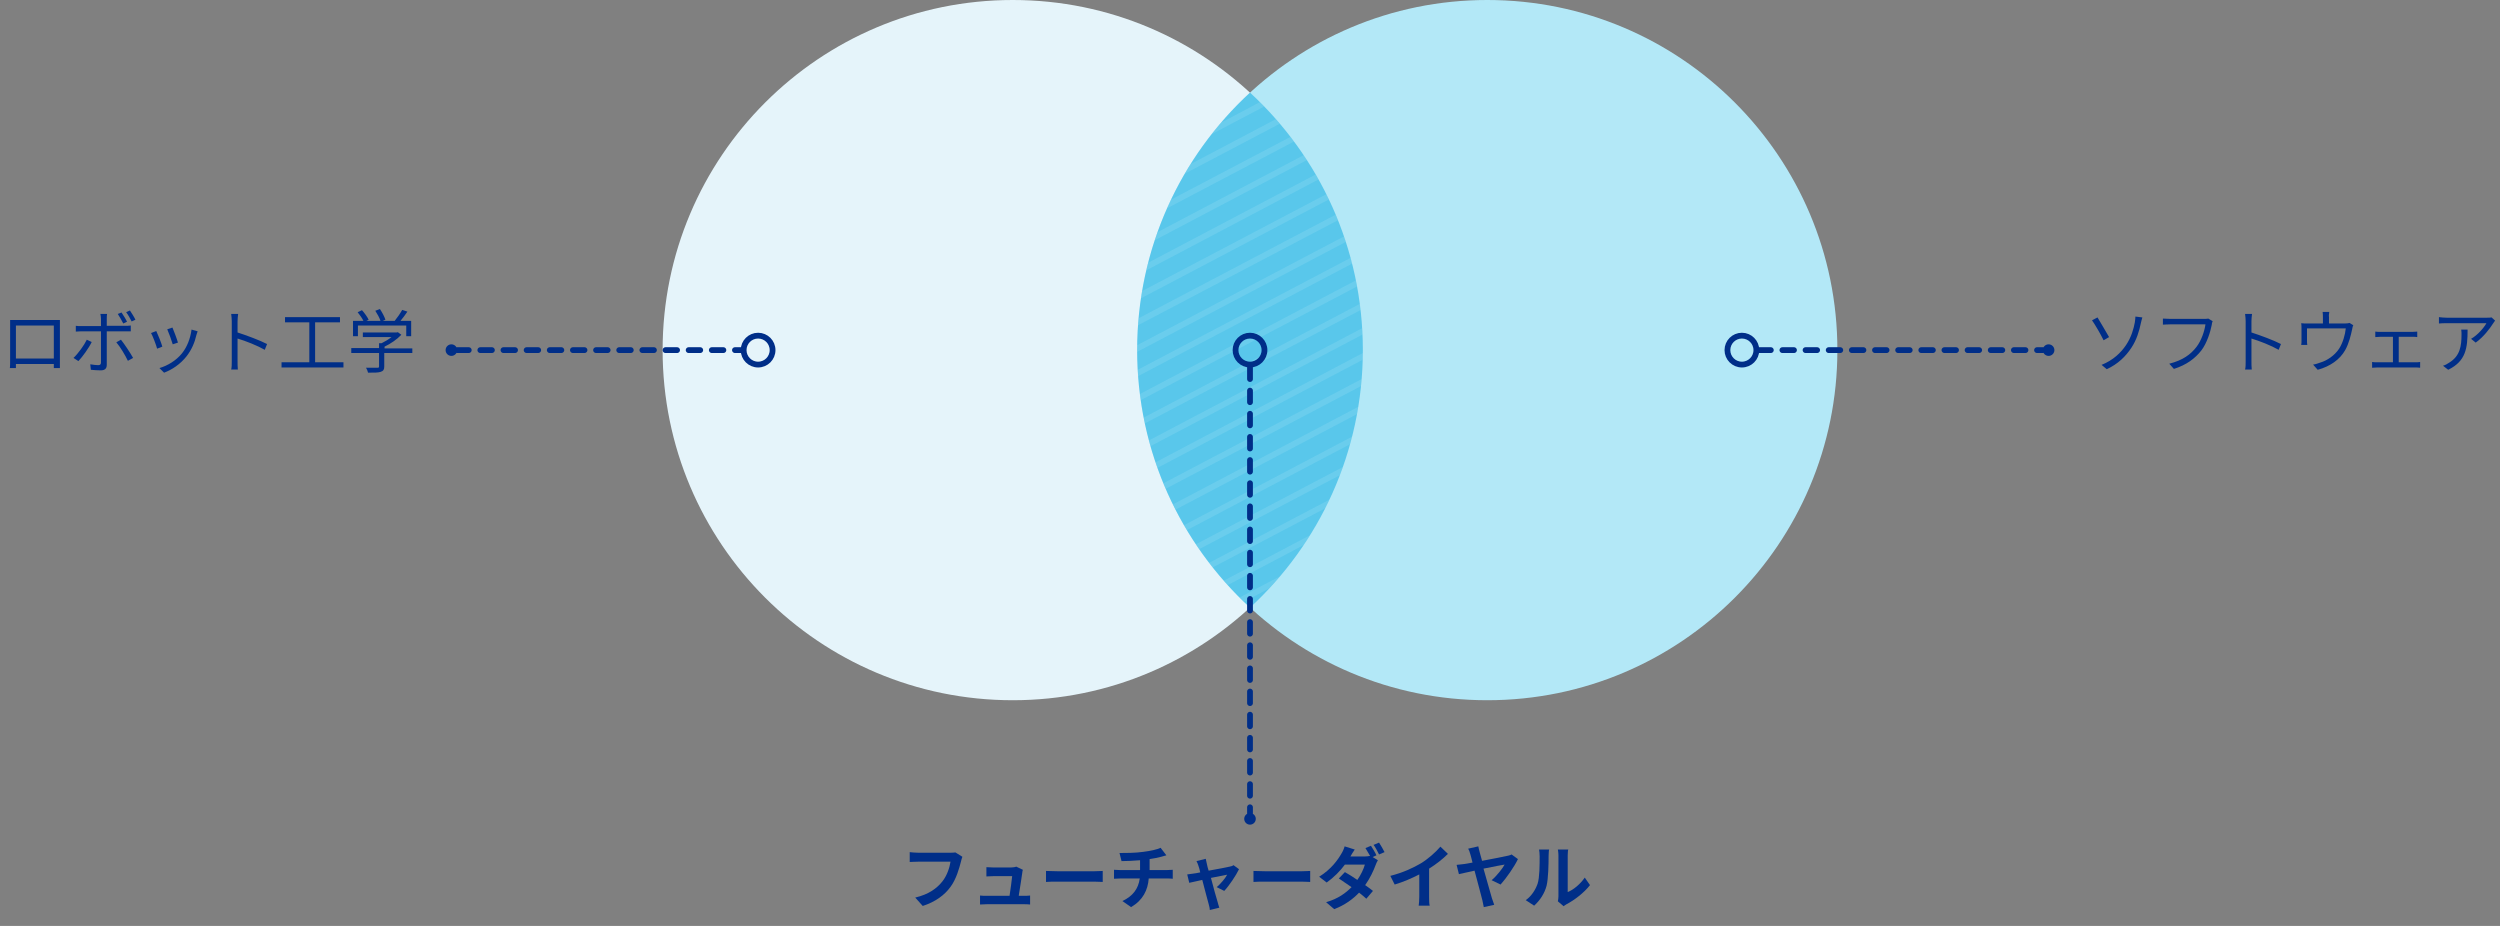 <?xml version="1.0" encoding="UTF-8"?> <!-- Generator: Adobe Illustrator 22.0.1, SVG Export Plug-In . SVG Version: 6.00 Build 0) --> <svg xmlns="http://www.w3.org/2000/svg" xmlns:xlink="http://www.w3.org/1999/xlink" version="1.1" id="Слой_1" x="0px" y="0px" viewBox="0 0 864 320" style="enable-background:new 0 0 864 320;" xml:space="preserve"><rect x="0" y="0" width="864" height="320" fill="#808080" stroke="none"/> <style type="text/css"> .st0{fill:#E5F4FA;} .st1{fill:#B3E8F7;} .st2{fill:#00A7E1;fill-opacity:0.5;} .st3{fill:#B3E8F7;fill-opacity:0.2;} .st4{fill:#002E88;} .st5{fill:none;stroke:#002E88;stroke-width:2;} .st6{fill:none;stroke:#002E88;stroke-width:2;stroke-linecap:round;stroke-dasharray:4,4;} </style> <circle class="st0" cx="350" cy="121" r="121"></circle> <circle class="st1" cx="514" cy="121" r="121"></circle> <path class="st2" d="M432,210c24-22.1,39-53.8,39-89c0-35.2-15-66.9-39-89c-24,22.1-39,53.8-39,89C393,156.2,408,187.9,432,210z"></path> <path class="st3" d="M436.9,36.8c-0.5-0.5-1-1-1.5-1.5L422,42.4c-1.1,1.3-2.2,2.6-3.3,4L436.9,36.8z M409.5,60 c0.7-1.1,1.3-2.2,2-3.3l29.4-15.5c0.5,0.5,0.9,1,1.3,1.6L409.5,60z M403.3,72c0.4-1,0.9-2,1.4-3L446,47.3c0.4,0.5,0.8,1.1,1.2,1.6 L403.3,72z M399.1,83c0.3-0.9,0.6-1.8,1-2.8l50.5-26.6c0.4,0.6,0.7,1.1,1.1,1.7L399.1,83z M396.2,93.4c0.2-0.9,0.4-1.7,0.6-2.6 l57.9-30.5c0.3,0.6,0.7,1.2,1,1.7L396.2,93.4z M394.3,103.1c0.1-0.8,0.3-1.6,0.4-2.5l63.7-33.5c0.3,0.6,0.6,1.2,0.9,1.8L394.3,103.1 z M393.3,112.4c0.1-0.8,0.1-1.6,0.2-2.4l68.1-35.8c0.3,0.6,0.5,1.2,0.8,1.9L393.3,112.4z M393,121.6c0-0.2,0-0.4,0-0.6 c0-0.6,0-1.1,0-1.7l71.5-37.6c0.2,0.6,0.4,1.3,0.6,1.9L393,121.6z M393.3,130c-0.1-0.7-0.1-1.5-0.1-2.2l73.6-38.7 c0.2,0.7,0.4,1.3,0.5,2L393.3,130z M394.2,138.3c-0.1-0.7-0.2-1.4-0.3-2.1l74.7-39.3c0.1,0.7,0.3,1.4,0.4,2.1L394.2,138.3z M395.7,146.3c-0.1-0.7-0.3-1.4-0.4-2l74.7-39.3c0.1,0.7,0.2,1.4,0.3,2.1L395.7,146.3z M397.6,154.2c-0.2-0.7-0.4-1.3-0.5-2 l73.7-38.8c0,0.7,0.1,1.5,0.1,2.2L397.6,154.2z M400,161.7c-0.2-0.6-0.4-1.3-0.7-1.9L471,122c0,0.8,0,1.5,0,2.3L400,161.7z M402.9,168.9c-0.3-0.6-0.5-1.2-0.8-1.9l68.5-36c-0.1,0.8-0.1,1.6-0.2,2.4L402.9,168.9z M406.3,176.1c-0.3-0.6-0.6-1.2-0.9-1.8 l64-33.7c-0.1,0.8-0.3,1.7-0.4,2.5L406.3,176.1z M410.2,183.2c-0.3-0.6-0.7-1.1-1-1.7l58.1-30.6c-0.2,0.9-0.5,1.8-0.7,2.6 L410.2,183.2z M414.4,189.8c-0.4-0.6-0.8-1.1-1.1-1.7l50.8-26.7c-0.3,0.9-0.7,1.9-1,2.8L414.4,189.8z M419.1,196.1 c-0.4-0.5-0.8-1.1-1.2-1.6l41.7-21.9c-0.5,1-1,2-1.5,3L419.1,196.1z M424.3,202.2c-0.5-0.5-0.9-1-1.4-1.5l29.8-15.7 c-0.7,1.2-1.5,2.3-2.2,3.4L424.3,202.2z M429.9,208c-0.5-0.5-1-1-1.5-1.5l13.9-7.3c-1.2,1.4-2.5,2.9-3.8,4.2L429.9,208z"></path> <path class="st4" d="M3.5,110.6c0,0.6,0,1.3,0,1.9v11.8c0,0.8,0,2.6-0.1,2.9h2.1c0-0.2,0-0.8,0-1.4h13.1c0,0.6,0,1.2,0,1.4h2.1 c0-0.3,0-2.1,0-2.9v-11.8c0-0.6,0-1.3,0-1.9c-0.7,0-1.6,0-2.1,0H5.6C5.1,110.6,4.4,110.6,3.5,110.6z M5.5,112.5h13.1v11.4H5.5V112.5 z M41.8,117.4l-1.6,0.9c1.3,1.5,3.1,4.5,4,6.4l1.8-1C45,121.9,43,118.9,41.8,117.4z M31.7,118.2l-1.7-0.8c-0.9,1.9-3,4.8-4.6,6.3 l1.7,1.1C28.5,123.3,30.7,120.3,31.7,118.2z M42,108l-1.3,0.5c0.6,0.9,1.4,2.3,1.9,3.3l1.3-0.6C43.5,110.3,42.6,108.9,42,108z M44.9,107.3l-1.3,0.6c0.7,0.9,1.4,2.2,1.9,3.2l1.3-0.6C46.4,109.6,45.5,108.2,44.9,107.3z M37,108.5h-2.3c0.1,0.4,0.2,1.2,0.2,1.7 v2.5h-6.7c-0.8,0-1.4,0-2-0.1v2c0.6,0,1.3-0.1,2-0.1h6.7v10.8c0,0.6-0.3,0.9-0.9,0.9c-0.6,0-1.7-0.1-2.8-0.3l0.2,1.9 c1,0.1,2.4,0.2,3.4,0.2c1.4,0,2.1-0.6,2.1-1.9v-11.6h6.4c0.6,0,1.3,0,1.9,0v-2c-0.6,0.1-1.4,0.1-2,0.1h-6.3v-2.4 C36.9,109.7,36.9,108.8,37,108.5z M59.6,113.2l-1.8,0.6c0.5,1.1,1.6,4.1,1.9,5.2l1.8-0.6C61.2,117.3,60,114.1,59.6,113.2z M68.3,114.5l-2.1-0.6c-0.4,3.1-1.6,6.1-3.3,8.2c-2,2.5-5,4.3-7.8,5.1l1.6,1.6c2.7-1,5.6-2.9,7.8-5.7c1.7-2.2,2.8-4.7,3.4-7.4 C68,115.4,68.1,115,68.3,114.5z M54,114.4l-1.8,0.7c0.5,0.8,1.8,4.2,2.1,5.4l1.8-0.7C55.8,118.6,54.5,115.4,54,114.4z M80.1,124.9 c0,0.9,0,2.1-0.2,2.8h2.3c-0.1-0.8-0.1-2.1-0.1-2.8c0-0.7,0-4.3,0-7.9c2.7,0.8,6.8,2.4,9.4,3.9l0.8-2c-2.5-1.3-7.1-3-10.2-4 c0-1.5,0-2.9,0-3.9c0-0.7,0.1-1.8,0.2-2.5h-2.4c0.1,0.7,0.2,1.8,0.2,2.5V124.9z M108.9,125.2v-13.8h8.6v-1.8h-19v1.8h8.4v13.8h-9.6 v1.8h21.4v-1.8H108.9z M123.7,112.5h16.7v3.7h1.7v-5.3h-3.7c0.8-1,1.7-2.1,2.4-3.2l-1.8-0.6c-0.6,1.1-1.7,2.7-2.6,3.8h-4.2l1-0.4 c-0.3-1-1.1-2.5-1.9-3.7l-1.6,0.6c0.7,1.1,1.5,2.5,1.8,3.5h-4.9l0.8-0.4c-0.4-0.9-1.4-2.3-2.3-3.3l-1.5,0.7c0.7,0.9,1.6,2.1,2,3H122 v5.3h1.7V112.5z M142.6,120.4h-9.7v-0.6c2.1-1,4.3-2.5,5.8-4.1l-1.2-0.9l-0.4,0.1h-11.7v1.6h9.9c-1,0.8-2.2,1.5-3.4,2.1h-0.9v1.7 h-9.6v1.7h9.6v4.6c0,0.4-0.1,0.5-0.6,0.5c-0.5,0-2.1,0-3.9,0c0.3,0.5,0.6,1.2,0.7,1.7c2.2,0,3.6,0,4.4-0.3c0.9-0.3,1.2-0.8,1.2-1.8 V122h9.7V120.4z"></path> <path class="st4" d="M397.3,300.7v-3.8c1.4-0.2,2.9-0.5,4-0.8c0.4-0.1,1-0.3,1.8-0.5l-2-2.6c-1.2,0.6-3.6,1.1-6,1.4 c-2.6,0.4-6.4,0.4-8.2,0.4l0.7,2.8c1.6,0,4.1-0.1,6.4-0.3v3.4h-6.8c-0.7,0-1.6-0.1-2.2-0.1v3.1c0.6,0,1.5-0.1,2.3-0.1h6.6 c-0.5,3.6-2.4,6.1-6,7.8l3,2.1c4.1-2.4,5.8-5.9,6.1-9.9h6.2c0.6,0,1.5,0,2.1,0.1v-3.1c-0.5,0-1.7,0.1-2.2,0.1H397.3z"></path> <path class="st4" d="M425,299.5c-0.9,0.2-4.3,0.9-7.3,1.4c-0.3-0.9-0.5-1.8-0.6-2.3c-0.1-0.6-0.3-1.3-0.4-1.8l-3.2,0.8 c0.3,0.5,0.5,1.1,0.7,1.7c0.2,0.5,0.4,1.3,0.6,2.2c-1.1,0.2-2,0.4-2.3,0.4c-0.8,0.1-1.4,0.2-2.2,0.3l0.7,2.9c0.7-0.2,2.5-0.5,4.5-1 c0.9,3.3,1.8,7,2.2,8.3c0.2,0.7,0.4,1.5,0.4,2.1l3.3-0.8c-0.2-0.5-0.5-1.6-0.6-2c-0.4-1.2-1.4-4.9-2.3-8.3c2.6-0.5,5-1,5.6-1.1 c-0.6,1.2-2.3,3.2-3.6,4.3l2.6,1.3c1.7-1.8,4.1-5.4,5.1-7.5l-1.9-1.4C425.9,299.3,425.5,299.4,425,299.5z"></path> <path class="st4" d="M437.1,301.1c-1.2,0-3-0.1-3.9-0.1v3.8c0.9-0.1,2.5-0.1,3.9-0.1H450c1,0,2.2,0.1,2.8,0.1v-3.8 c-0.6,0-1.7,0.1-2.8,0.1H437.1z"></path> <path class="st4" d="M475.7,295.6c-0.4-0.9-1.3-2.4-1.9-3.3l-1.9,0.8c0.5,0.8,1.1,1.8,1.6,2.7c-0.5,0.1-1.2,0.2-1.9,0.2h-4.9 c0.3-0.5,0.9-1.6,1.5-2.4l-3.5-1.1c-0.2,0.8-0.7,1.9-1.1,2.5c-1.2,2.1-3.5,5.4-7.7,8l2.6,2c2.4-1.7,4.7-4,6.3-6.2h6.9 c-0.4,1.5-1.4,3.6-2.6,5.3c-1.5-1-3-2-4.3-2.7l-2.1,2.2c1.2,0.8,2.8,1.9,4.4,3c-2,2-4.6,4-8.8,5.2l2.8,2.4c3.7-1.4,6.5-3.5,8.6-5.7 c1,0.8,1.9,1.5,2.5,2.1l2.3-2.7c-0.7-0.6-1.7-1.3-2.7-2c1.7-2.4,2.9-5,3.6-6.9c0.2-0.6,0.5-1.2,0.8-1.7l-1.8-1.1L475.7,295.6z"></path> <path class="st4" d="M328.4,294.7h-11.1c-0.8,0-2.2-0.1-2.9-0.2v3.4c0.6,0,1.8-0.1,2.9-0.1h11.2c-0.3,2-1.2,4.8-2.8,6.8 c-1.9,2.4-4.7,4.5-9.4,5.6l2.6,2.9c4.3-1.4,7.5-3.7,9.6-6.6c2-2.7,3-6.4,3.6-8.7c0.1-0.5,0.3-1.2,0.5-1.7l-2.4-1.5 C329.6,294.7,328.9,294.7,328.4,294.7z"></path> <path class="st4" d="M352.1,309.4c0.4-2.3,1-6.4,1.2-7.8c0-0.2,0.1-0.7,0.2-1l-2.3-1.1c-0.3,0.2-1.3,0.3-1.8,0.3h-6.1 c-0.6,0-1.8-0.1-2.4-0.1v3.2c0.7,0,1.6-0.1,2.4-0.1h6.5c-0.1,1.3-0.6,4.8-0.9,6.8h-7.8c-0.8,0-1.7,0-2.4-0.1v3.1 c0.9,0,1.5-0.1,2.4-0.1h12.6c0.6,0,1.8,0,2.3,0.1v-3.1c-0.6,0.1-1.7,0.1-2.4,0.1H352.1z"></path> <path class="st4" d="M365.4,301.1c-1.2,0-3-0.1-3.9-0.1v3.8c0.9-0.1,2.5-0.1,3.9-0.1h12.9c1,0,2.2,0.1,2.8,0.1v-3.8 c-0.6,0-1.7,0.1-2.8,0.1H365.4z"></path> <path class="st4" d="M532.1,295.9c0,2.9,0,7.4-0.7,9.5c-0.7,2-2,4.2-4.1,5.7l2.9,1.9c2-1.8,3.6-4.2,4.3-6.9 c0.6-2.4,0.7-7.5,0.7-10.3c0-1,0.1-2.1,0.2-2.2h-3.5C532,294.3,532.1,295,532.1,295.9z"></path> <path class="st4" d="M541.8,308.3v-12.6c0-1.1,0.1-2,0.2-2.1h-3.6c0,0.1,0.2,1,0.2,2.1v14c0,0.6-0.1,1.3-0.2,1.8l2,1.7 c0.2-0.2,0.5-0.4,1-0.7c2.7-1.4,6.1-4,8.1-6.6l-1.8-2.6C546.1,305.6,543.8,307.5,541.8,308.3z"></path> <path class="st4" d="M500.4,295.1l-2.6-2.5c-1.6,1.9-4.3,4.3-6.8,5.8c-2.7,1.6-6.2,3.2-10.5,4.3l1.5,3c3-0.9,6-2.2,8.5-3.5v7.7 c0,1.1-0.1,2.6-0.2,3.1h3.8c-0.2-0.6-0.2-2.1-0.2-3.1v-9.7C496.3,298.7,498.6,296.9,500.4,295.1z"></path> <path class="st4" d="M474.7,292c0.7,0.9,1.4,2.3,1.9,3.3l1.9-0.8c-0.4-0.8-1.3-2.4-1.9-3.3L474.7,292z"></path> <path class="st4" d="M521.3,295.7c-1.2,0.3-5.4,1.1-9.1,1.8c-0.3-1.1-0.6-2.1-0.8-2.9s-0.4-1.5-0.5-2.1l-3.5,0.8 c0.3,0.5,0.5,1,0.8,2.1c0.2,0.6,0.4,1.6,0.7,2.7c-1.3,0.3-2.4,0.4-2.8,0.5c-0.9,0.1-1.8,0.2-2.7,0.3l0.8,3.2c0.9-0.2,3-0.7,5.4-1.2 c1.1,4,2.3,8.7,2.7,10.2c0.2,0.8,0.4,1.8,0.5,2.4l3.6-0.8c-0.2-0.6-0.6-1.8-0.8-2.3c-0.5-1.6-1.7-6.1-2.9-10.2 c3.4-0.7,6.6-1.3,7.3-1.4c-0.7,1.3-2.7,3.9-4.5,5.4l3.1,1.5c2-2.2,4.9-6.4,6-8.8l-2.2-1.6C522.3,295.4,521.8,295.6,521.3,295.7z"></path> <path class="st4" d="M726.3,126.1l1.8,1.5c3.9-1.8,6.6-4.5,8.5-7.4c1.8-2.7,2.7-5.7,3.3-8.6c0.1-0.4,0.3-1.3,0.5-1.9l-2.4-0.3 c0,0.4-0.1,1.3-0.2,2c-0.4,2.2-1.2,5.1-3,7.8C733,121.9,730.3,124.5,726.3,126.1z M724.9,109.7l-1.9,1c1,1.4,3,4.8,4,6.9l1.9-1.1 C728,115,725.9,111.3,724.9,109.7z M764.7,111l-1.5-0.9c-0.5,0.1-0.9,0.1-1.3,0.1h-12c-0.8,0-1.7-0.1-2.4-0.1v2.1 c0.6,0,1.4-0.1,2.4-0.1h12.3c-0.3,2.3-1.4,5.6-3.1,7.8c-2,2.6-4.7,4.6-9.4,5.8l1.6,1.8c4.4-1.4,7.3-3.6,9.5-6.4 c1.9-2.5,3.1-6.3,3.6-8.9C764.4,111.8,764.5,111.4,764.7,111z M776.1,124.9c0,0.9,0,2.1-0.2,2.8h2.3c-0.1-0.8-0.1-2.1-0.1-2.8 c0-0.7,0-4.3,0-7.9c2.7,0.8,6.8,2.4,9.4,3.9l0.8-2c-2.5-1.3-7.1-3-10.2-4c0-1.5,0-2.9,0-3.9c0-0.7,0.1-1.8,0.2-2.5h-2.4 c0.1,0.7,0.2,1.8,0.2,2.5V124.9z M805,107.8h-2.3c0.1,0.7,0.1,1.3,0.1,1.8v2.2h-5.3c-0.8,0-1.5,0-2.2-0.1c0.1,0.5,0.1,1.3,0.1,1.8 v4.2c0,0.5,0,1.1-0.1,1.5h2.1c-0.1-0.4-0.1-1-0.1-1.4v-4.3h13.4c-0.2,2.1-1,5-2.3,7c-1.5,2.3-4.1,4.1-6.5,4.8 c-0.8,0.3-1.7,0.6-2.5,0.7l1.6,1.8c4.4-1.2,7.7-3.6,9.5-6.8c1.3-2.3,2-5.3,2.4-7.2c0.1-0.5,0.2-1.1,0.4-1.4l-1.3-0.8 c-0.3,0.1-0.8,0.2-1.7,0.2h-5.4v-2.2C804.8,109.1,804.9,108.5,805,107.8z M820.9,114.6v1.9c0.5,0,1.3-0.1,1.7-0.1h4.4v8.8h-5.5 c-0.6,0-1.2,0-1.7-0.1v2c0.6,0,1.2-0.1,1.7-0.1h13.3c0.4,0,1.1,0,1.6,0.1v-2c-0.5,0.1-1,0.1-1.6,0.1h-5.8v-8.8h4.7 c0.6,0,1.2,0,1.7,0.1v-1.9c-0.5,0-1.1,0.1-1.7,0.1h-11C822.2,114.7,821.4,114.7,820.9,114.6z M862.3,110.8l-1.2-1.1 c-0.4,0.1-1.2,0.1-1.7,0.1h-13.8c-0.9,0-1.9-0.1-2.7-0.2v2.2c0.9-0.1,1.8-0.1,2.7-0.1h13.7c-0.8,1.5-3,4.1-5.3,5.4l1.6,1.3 c2.7-1.9,5-5,6-6.6C861.9,111.4,862.2,111,862.3,110.8z M852.8,113.9h-2.2c0.1,0.6,0.1,1.2,0.1,1.7c0,4-0.5,7.4-4.2,9.7 c-0.7,0.5-1.5,0.9-2.2,1.1l1.8,1.4C852.2,124.8,852.8,120.4,852.8,113.9z"></path> <circle class="st5" cx="432" cy="121" r="5"></circle> <circle class="st5" cx="602" cy="121" r="5"></circle> <circle class="st5" cx="262" cy="121" r="5"></circle> <circle class="st4" cx="432" cy="283" r="2"></circle> <circle class="st4" cx="156" cy="121" r="2"></circle> <circle class="st4" cx="708" cy="121" r="2"></circle> <line class="st6" x1="608" y1="121" x2="706" y2="121"></line> <line class="st6" x1="158" y1="121" x2="256" y2="121"></line> <line class="st6" x1="432" y1="127" x2="432" y2="281"></line> </svg> 